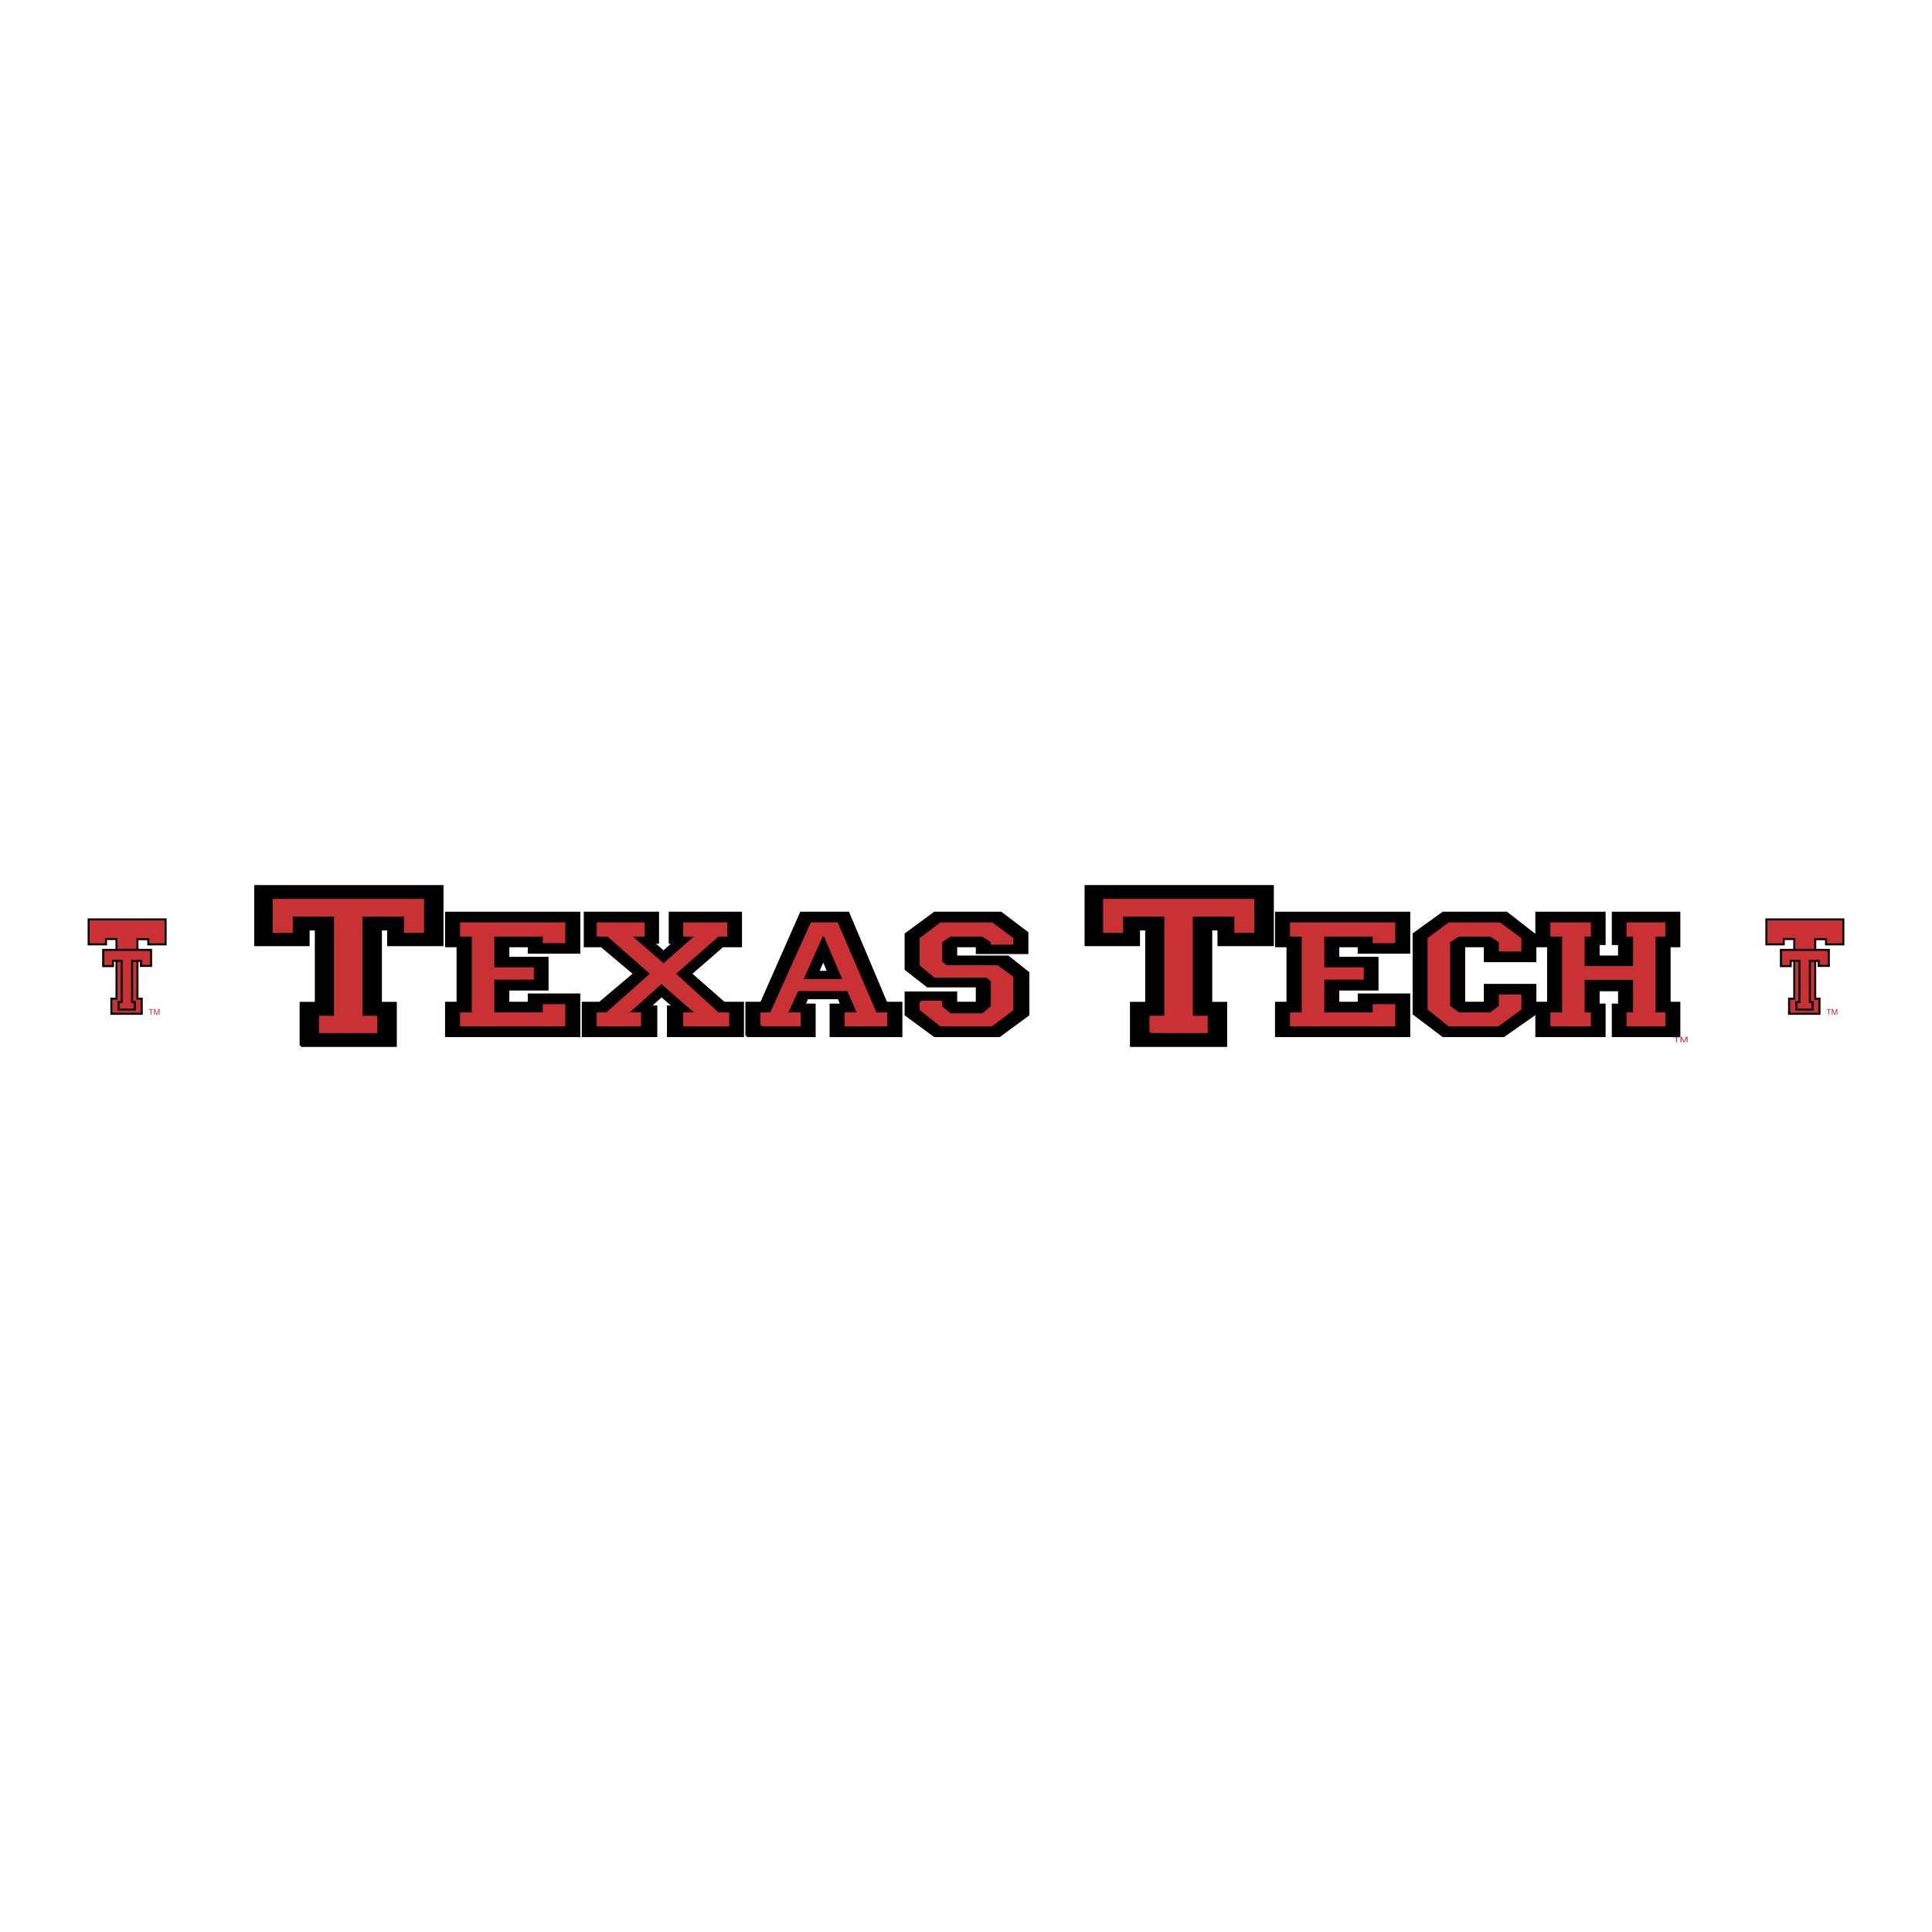 <svg xmlns="http://www.w3.org/2000/svg" width="2500" height="2500" viewBox="0 0 192.756 192.756"><path fill-rule="evenodd" clip-rule="evenodd" fill="#fff" d="M0 0h192.756v192.756H0V0z"/><path d="M14.453 94.428v-.384h-.397v.384h.397zm-3.535 0h.366v-.399h-.366v.399zm-.966 2.302v-2.17H8.504v-3.17h8.359v3.17h-1.448v2.151h-1.359v2.584h.426v2.193h-3.713v-2.193h.516V96.73H9.952z" fill-rule="evenodd" clip-rule="evenodd" fill="#fff"/><path fill-rule="evenodd" clip-rule="evenodd" d="M8.745 91.63v2.69h1.933v-.531h.846v5.746h-.516v1.713h3.233v-1.713h-.426v-5.731h.879v.516h1.929v-2.69H8.745z"/><path fill-rule="evenodd" clip-rule="evenodd" fill="#c93134" d="M14.836 100.744h.194v.504h.077v-.504h.193v-.068h-.464v.068zM15.919 101.248v-.572h-.109l-.162.482h-.002l-.163-.482h-.11v.572h.075v-.338l-.002-.141h.002l.16.479h.077l.16-.48h.002l-.002.143v.338h.074v-.001z"/><path fill-rule="evenodd" clip-rule="evenodd" fill="#c93134" stroke="#c93134" stroke-width=".077" stroke-miterlimit="2.613" d="M16.382 91.871v2.209h-1.448v-.517h-1.359v6.212H14v1.233h-2.751v-1.233h.516v-6.227h-1.328v.532H8.985v-2.209h7.397z"/><path fill-rule="evenodd" clip-rule="evenodd" d="M10.252 94.728h4.863v1.684h-1.096v-.498h-.797v4.02h.272v.824h-1.702v-.824h.298v-4.038h-.778v.534h-1.06v-1.702z"/><path fill-rule="evenodd" clip-rule="evenodd" d="M15.174 96.471H13.96v-.498h-.678v3.902h.271v.943h-1.821v-.943h.299v-3.92h-.66v.535h-1.178v-1.822h4.981v1.803z"/><path fill-rule="evenodd" clip-rule="evenodd" fill="#c93134" stroke="#c93134" stroke-width=".077" stroke-miterlimit="2.613" d="M14.934 94.909v1.321H14.2v-.498h-1.159v4.383h.272v.461h-1.341v-.461h.299v-4.401H11.13v.534h-.697v-1.339h4.501z"/><path d="M181.842 94.428v-.384h-.396v.384h.396zm-3.535 0h.367v-.399h-.367v.399zm-.965 2.302v-2.17h-1.449v-3.17h8.359v3.17h-1.449v2.151h-1.357v2.584h.426v2.193h-3.715v-2.193h.518V96.73h-1.333z" fill-rule="evenodd" clip-rule="evenodd" fill="#fff"/><path fill-rule="evenodd" clip-rule="evenodd" d="M176.133 91.63v2.69h1.933v-.531h.848v5.746h-.518v1.713h3.235v-1.713h-.426v-5.731h.879v.516h1.928v-2.69h-7.879z"/><path fill-rule="evenodd" clip-rule="evenodd" fill="#c93134" d="M182.227 100.744h.193v.504h.076v-.504h.193v-.068h-.462v.068zM183.309 101.248v-.572h-.109l-.162.482h-.002l-.162-.482h-.111v.572h.074v-.338-.141l.162.479h.076l.16-.48h.002l-.002.143v.338h.074v-.001z"/><path fill-rule="evenodd" clip-rule="evenodd" fill="#c93134" stroke="#c93134" stroke-width=".077" stroke-miterlimit="2.613" d="M183.771 91.871v2.209h-1.447v-.517h-1.359v6.212h.426v1.233h-2.752v-1.233h.515v-6.227h-1.328v.532h-1.451v-2.209h7.396z"/><path fill-rule="evenodd" clip-rule="evenodd" d="M177.641 94.728h4.863v1.684h-1.096v-.498h-.797v4.02h.272v.824h-1.703v-.824h.299v-4.038h-.778v.534h-1.06v-1.702z"/><path fill-rule="evenodd" clip-rule="evenodd" d="M182.562 96.471h-1.212v-.498h-.68v3.902h.273v.943h-1.822v-.943h.299v-3.92h-.66v.535h-1.178v-1.822h4.98v1.803z"/><path fill-rule="evenodd" clip-rule="evenodd" fill="#c93134" stroke="#c93134" stroke-width=".077" stroke-miterlimit="2.613" d="M182.322 94.909v1.321h-.732v-.498h-1.16v4.383h.271v.461h-1.34v-.461h.299v-4.401h-1.14v.534h-.698v-1.339h4.5z"/><path fill-rule="evenodd" clip-rule="evenodd" fill="#c93134" d="M166.971 103.506h.248v.484h.099v-.484h.248v-.067h-.595v.067zM168.365 103.99v-.551h-.141l-.209.467h-.002l-.211-.467h-.143v.551h.098v-.324l-.002-.137h.002l.207.461h.098l.207-.461h.002l-.002.137v.324h.096z"/><path d="M58.716 99.377h.697l2.64-2.225-2.465-2.078h-.872v.644H55.55v2.833h3.166v.826zm32.492-1.027l-1.769-1.379v-4.056l3.42-2.521h7.398l3.162 2.397v2.964h-1.203l1.303 1.032v4.732l-3.42 2.521h-7.24l-2.013-1.484v1.484H43.588v-4.664h1.146v-4.302h-1.146v-.109h-4.667v4.421h1.488v5.635H29.077v-5.635h1.52v-4.421H24.55v-7.231h20.516v2.66h29.782v4.681h-2.327l-2.392 2.08 2.542 2.223H75.28l3.964-8.983h6.069l3.789 8.983h.337V98.35h1.769zM152.367 102.658l-1.971 1.383h-6.809l-2.068-1.562v1.562h-15.127v-4.664h1.146v-4.302h-1.146v-.109h-4.627v4.421h1.488v5.635h-11.332v-5.635h1.52v-4.421h-6.047v-7.231h20.516v2.66h13.609v1.494l2.082-1.494h7.125l1.641 1.284v-1.284h16.1v4.681h-.973v4.302h.973v4.664h-16.1v-1.384zm-12.244-4.107v-2.833h-1.77v2.833h1.77zm13.416-1.988h-6.311v-1.489H147v4.302h.229v-1.781h6.311v-1.032h-.001z" fill-rule="evenodd" clip-rule="evenodd" fill="#fff"/><path fill-rule="evenodd" clip-rule="evenodd" stroke="#000" stroke-width=".256" stroke-miterlimit="2.613" d="M30.021 104.324h9.441v-4.24h-1.487v-7.387h.776v1.572h5.368v-5.838H25.493v5.838h5.271v-1.572h.776v7.387h-1.519v4.24z"/><path fill-rule="evenodd" clip-rule="evenodd" fill="#c93134" stroke="#c93134" stroke-width=".256" stroke-miterlimit="2.613" d="M31.96 102.943v-1.478h1.488V91.314h-4.365v1.621h-1.747v-3.123h14.842v3.123h-1.745v-1.621h-4.398v10.151h1.487v1.478H31.96z"/><path fill-rule="evenodd" clip-rule="evenodd" stroke="#000" stroke-width=".256" stroke-miterlimit="2.613" d="M112.865 104.324h9.442v-4.24h-1.489v-7.387h.778v1.572h5.367v-5.838h-18.625v5.838h5.271v-1.572h.776v7.387h-1.52v4.24z"/><path fill-rule="evenodd" clip-rule="evenodd" fill="#c93134" stroke="#c93134" stroke-width=".256" stroke-miterlimit="2.613" d="M114.805 102.943v-1.478h1.488V91.314h-4.365v1.621h-1.746v-3.123h14.841v3.123h-1.746v-1.621h-4.398v10.151h1.488v1.478h-5.562z"/><path fill-rule="evenodd" clip-rule="evenodd" stroke="#000" stroke-width=".256" stroke-miterlimit="2.613" d="M44.532 103.344h13.237v-4.096h-4.985v.826h-2.095v-1.377h3.914v-3.106h-3.914v-1.213h2.095v.644h4.985V91.09H44.532v3.288h1.146v5.696h-1.146v3.27z"/><path fill-rule="evenodd" clip-rule="evenodd" fill="#c93134" stroke="#c93134" stroke-width=".256" stroke-miterlimit="2.613" d="M46.027 102.279v-1.14h1.172v-7.826h-1.172v-1.157h10.246v1.819h-1.994v-.662h-5.086v3.326h3.939v.974h-3.939v3.526h5.086v-.827h1.994v1.967H46.027z"/><path fill-rule="evenodd" clip-rule="evenodd" stroke="#000" stroke-width=".256" stroke-miterlimit="2.613" d="M73.901 91.09h-7.055v2.94h.423l-1.072.955-1.072-.955h.499v-2.94H58.37v3.288h1.645l3.29 2.774-3.465 2.922h-1.67v3.27h7.28v-2.903h-.673l1.221-1.101 1.271 1.101h-.598v2.903H74.1v-3.27h-1.87l-3.34-2.922 3.191-2.774h1.82V91.09z"/><path fill-rule="evenodd" clip-rule="evenodd" fill="#c93134" stroke="#c93134" stroke-width=".256" stroke-miterlimit="2.613" d="M72.43 92.156v1.157h-.798l-4.363 3.839 4.363 3.987h.997v1.14h-4.337v-1.14h1.271l-3.565-3.123-3.515 3.123h1.346v1.14h-4.163v-1.14h.872l4.488-3.987-4.363-3.839h-.997v-1.157h4.512v1.157h-1.371l3.39 2.958 3.366-2.958h-1.271v-1.157h4.138z"/><path fill-rule="evenodd" clip-rule="evenodd" stroke="#000" stroke-width=".256" stroke-miterlimit="2.613" d="M90.382 99.045v2.187l2.867 2.112h6.458l2.865-2.112v-4.171l-2.017-1.599h-5.187v-1.084h2.118v.681h4.987v-1.985l-2.618-1.984h-6.606l-2.867 2.113v3.49l2.169 1.692h4.935v1.689h-2.118v-1.029h-4.986z"/><path fill-rule="evenodd" clip-rule="evenodd" fill="#c93134" stroke="#c93134" stroke-width=".256" stroke-miterlimit="2.613" d="M91.878 99.965h1.995v.494l.922.773h3.24l.949-.773v-2.627l-.525-.422h-5.185l-1.396-1.158v-2.59l1.995-1.506h5.086l2.02 1.506v.46h-1.995v-.184l-.949-.625h-3.24l-.922.625v2.076l.548.422h5.085l1.473 1.084v3.197l-2.045 1.562h-5.061l-1.995-1.562v-.752z"/><path fill-rule="evenodd" clip-rule="evenodd" stroke="#000" stroke-width=".256" stroke-miterlimit="2.613" d="M127.336 103.344h13.236v-4.096h-4.984v.826h-2.096v-1.377h3.914v-3.106h-3.914v-1.213h2.096v.644h4.984V91.09h-13.236v3.288h1.146v5.696h-1.146v3.27z"/><path fill-rule="evenodd" clip-rule="evenodd" fill="#c93134" stroke="#c93134" stroke-width=".256" stroke-miterlimit="2.613" d="M128.832 102.279v-1.14h1.17v-7.826h-1.17v-1.157h10.246v1.819h-1.996v-.662h-5.084v3.326h3.938v.974h-3.938v3.526h5.084v-.827h1.996v1.967h-10.246z"/><path fill-rule="evenodd" clip-rule="evenodd" stroke="#000" stroke-width=".256" stroke-miterlimit="2.613" d="M153.156 98.291h-4.984v1.783h-2.119v-5.696h2.119v1.489h4.984v-2.554l-2.842-2.223h-6.332l-2.916 2.095v7.954l2.916 2.205h6.034l3.14-2.205v-2.848z"/><path fill-rule="evenodd" clip-rule="evenodd" fill="#c93134" stroke="#c93134" stroke-width=".256" stroke-miterlimit="2.613" d="M151.662 99.357v1.305l-2.219 1.617h-4.861l-2.02-1.617v-7l2.02-1.506h5.035l2.045 1.506v1.139h-1.996v-.863l-.947-.625h-3.19l-.972.625v6.486l.972.715h3.19l.947-.715v-1.067h1.996z"/><path fill-rule="evenodd" clip-rule="evenodd" stroke="#000" stroke-width=".256" stroke-miterlimit="2.613" d="M167.52 91.09h-6.582v3.068h.623v1.304h-2.094v-1.304h.597V91.09h-6.755v3.288h1.171v5.696h-1.171v3.27h6.755v-3.086h-.597V98.77h2.094v1.488h-.623v3.086h6.582v-3.27h-.973v-5.696h.973V91.09z"/><path fill-rule="evenodd" clip-rule="evenodd" fill="#c93134" stroke="#c93134" stroke-width=".256" stroke-miterlimit="2.613" d="M166.023 92.156v1.157h-.972v7.826h.972v1.14h-3.615v-1.14h.649v-3.508h-5.086v3.508h.623v1.14h-3.789v-1.14h1.172v-7.826h-1.172v-1.157h3.789v1.157h-.623v3.197h5.086v-3.197h-.649v-1.157h3.615z"/><path d="M74.496 103.344h6.756v-3.086H80.23l.299-.699h3.167l.274.699h-1.072v3.086h7.005v-3.27h-1.496l-3.79-8.984H79.93l-3.964 8.984h-1.471v3.27h.001zm7.653-7.624l.523 1.268h-1.097l.574-1.268z" fill-rule="evenodd" clip-rule="evenodd"/><path d="M74.496 103.344h6.756v-3.086H80.23l.299-.699h3.167l.274.699h-1.072v3.086h7.005v-3.27h-1.496l-3.79-8.984H79.93l-3.964 8.984h-1.471v3.27m7.654-7.624l.523 1.268h-1.097l.574-1.268z" fill="none" stroke="#000" stroke-width=".256" stroke-miterlimit="2.613"/><path d="M82.298 93.313H82l-2.02 4.501h4.238l-1.92-4.501zm-6.307 8.966v-1.141h.947l4.039-8.983h2.518l3.864 8.983h1.047v1.141h-4.014v-1.141h1.271l-1.047-2.387h-5.061l-1.097 2.387h1.296v1.141h-3.763z" fill-rule="evenodd" clip-rule="evenodd" fill="#c93134"/><path d="M82.298 93.313H82l-2.02 4.501h4.238l-1.92-4.501m-6.307 8.966v-1.141h.947l4.039-8.983h2.518l3.864 8.983h1.047v1.141h-4.014v-1.141h1.271l-1.047-2.387h-5.061l-1.097 2.387h1.296v1.141h-3.763z" fill="none" stroke="#c93134" stroke-width=".256" stroke-miterlimit="2.613"/><path fill-rule="evenodd" clip-rule="evenodd" fill="#c93134" d="M166.971 103.506h.248v.484h.099v-.484h.248v-.067h-.595v.067zM168.365 103.99v-.551h-.141l-.209.467h-.002l-.211-.467h-.143v.551h.098v-.324l-.002-.137h.002l.207.461h.098l.207-.461h.002l-.002.137v.324h.096z"/></svg>